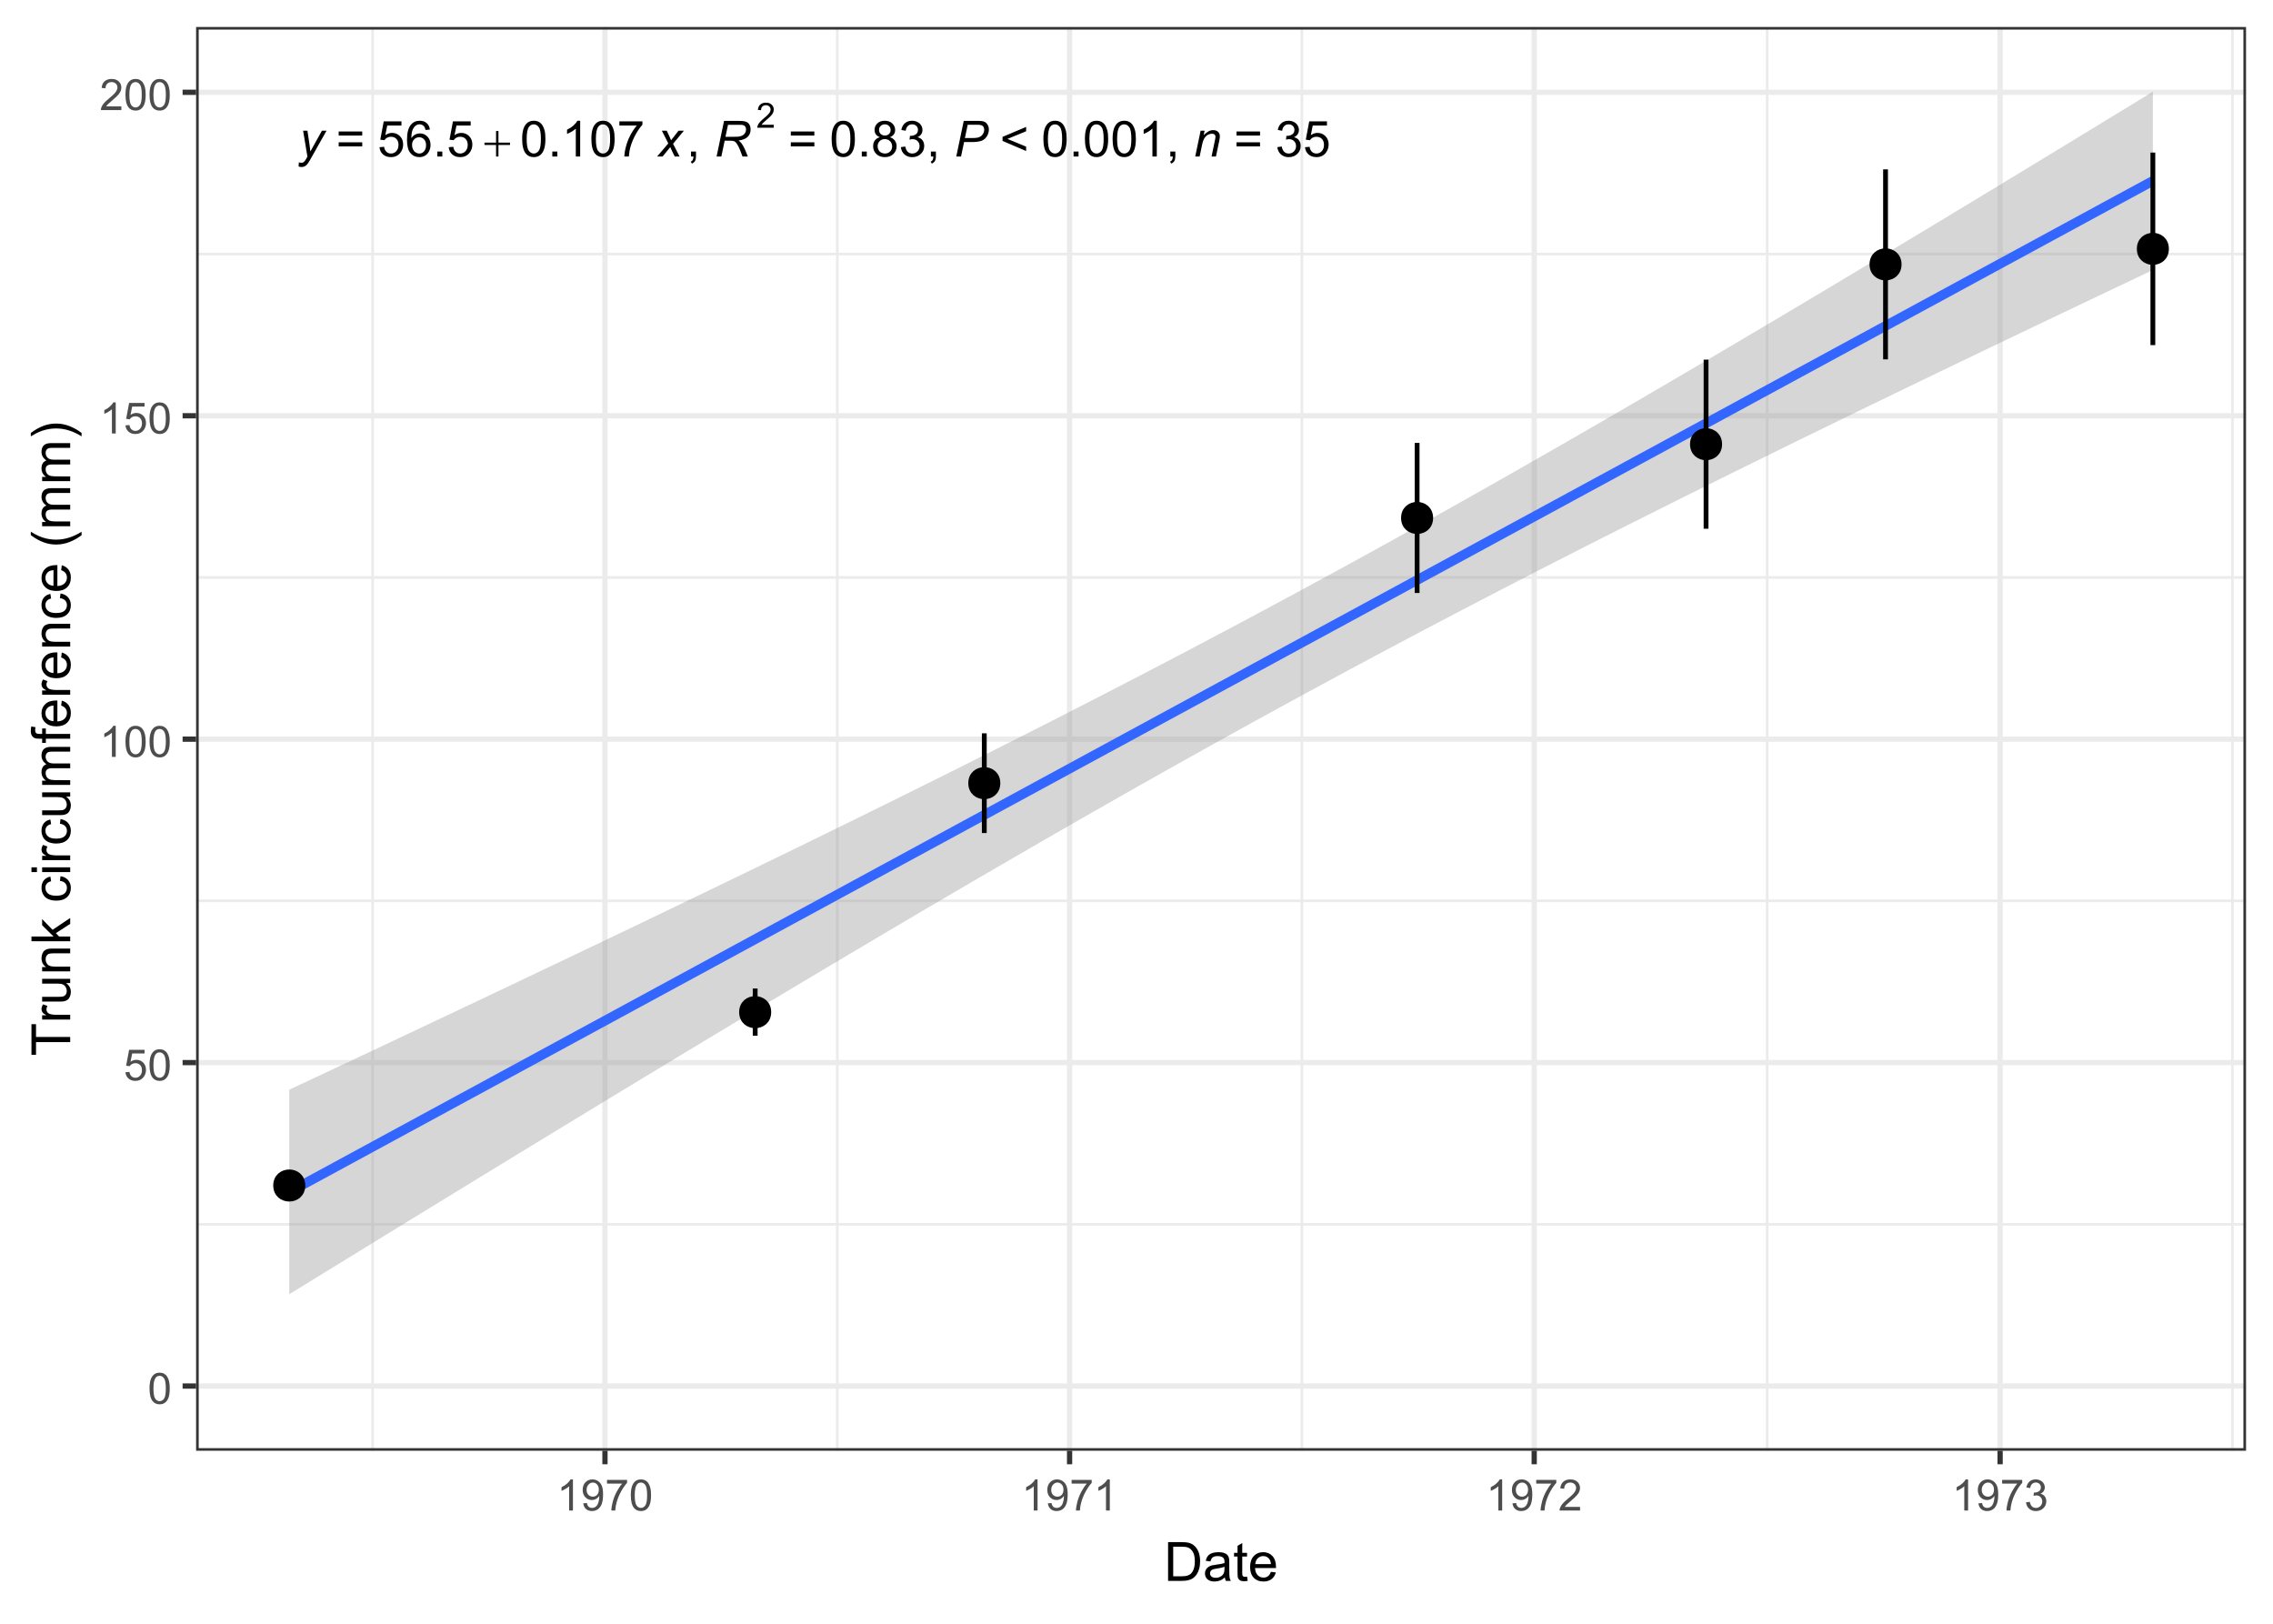 <?xml version="1.0" encoding="UTF-8"?>
<svg xmlns="http://www.w3.org/2000/svg" xmlns:xlink="http://www.w3.org/1999/xlink" width="504" height="360" viewBox="0 0 504 360">
<defs>
<g>
<g id="glyph-0-0">
<path d="M 0 2.211 L 0.059 1.293 C 0.262 1.352 0.457 1.379 0.648 1.379 C 0.844 1.379 1.004 1.336 1.125 1.246 C 1.285 1.125 1.457 0.902 1.645 0.578 L 1.957 0.016 L 1.004 -5.727 L 1.961 -5.727 L 2.395 -2.828 C 2.48 -2.258 2.555 -1.688 2.613 -1.117 L 5.176 -5.727 L 6.195 -5.727 L 2.543 0.762 C 2.191 1.391 1.879 1.812 1.605 2.016 C 1.332 2.223 1.02 2.324 0.664 2.324 C 0.438 2.324 0.215 2.285 0 2.211 Z M 0 2.211 "/>
</g>
<g id="glyph-0-1">
<path d="M -0.016 0 L 2.473 -2.906 L 1.047 -5.727 L 2.125 -5.727 L 2.609 -4.707 C 2.789 -4.324 2.949 -3.961 3.094 -3.613 L 4.742 -5.727 L 5.934 -5.727 L 3.531 -2.828 L 4.977 0 L 3.898 0 L 3.324 -1.164 C 3.203 -1.414 3.066 -1.719 2.91 -2.086 L 1.207 0 Z M -0.016 0 "/>
</g>
<g id="glyph-0-2">
<path d="M 0.516 0 L 2.172 -7.902 L 5.488 -7.902 C 6.141 -7.902 6.637 -7.848 6.977 -7.738 C 7.312 -7.629 7.578 -7.422 7.77 -7.121 C 7.961 -6.82 8.059 -6.438 8.059 -5.977 C 8.059 -5.336 7.848 -4.801 7.43 -4.379 C 7.008 -3.953 6.328 -3.68 5.391 -3.551 C 5.68 -3.34 5.895 -3.133 6.043 -2.926 C 6.375 -2.465 6.641 -1.984 6.84 -1.488 L 7.445 0 L 6.266 0 L 5.699 -1.473 C 5.492 -2.004 5.258 -2.465 4.996 -2.852 C 4.816 -3.121 4.633 -3.297 4.445 -3.383 C 4.262 -3.469 3.957 -3.508 3.535 -3.508 L 2.309 -3.508 L 1.574 0 L 0.516 0 M 2.484 -4.367 L 3.945 -4.367 C 4.621 -4.367 5.062 -4.375 5.266 -4.395 C 5.664 -4.434 5.992 -4.523 6.246 -4.664 C 6.504 -4.805 6.699 -4.992 6.84 -5.23 C 6.98 -5.465 7.051 -5.723 7.051 -5.996 C 7.051 -6.223 7 -6.426 6.895 -6.594 C 6.789 -6.766 6.652 -6.883 6.484 -6.941 C 6.316 -7.004 6.027 -7.035 5.621 -7.035 L 3.047 -7.035 Z M 2.484 -4.367 "/>
</g>
<g id="glyph-0-3">
<path d="M 0.473 0 L 2.129 -7.902 L 5.43 -7.902 C 6 -7.902 6.43 -7.836 6.715 -7.707 C 7 -7.574 7.234 -7.352 7.422 -7.031 C 7.609 -6.715 7.703 -6.355 7.703 -5.961 C 7.703 -5.637 7.637 -5.301 7.504 -4.965 C 7.371 -4.625 7.203 -4.348 7 -4.129 C 6.797 -3.91 6.59 -3.746 6.383 -3.633 C 6.176 -3.523 5.949 -3.438 5.715 -3.387 C 5.207 -3.266 4.695 -3.207 4.176 -3.207 L 2.199 -3.207 L 1.531 0 L 0.473 0 M 2.387 -4.102 L 4.129 -4.102 C 4.805 -4.102 5.301 -4.176 5.617 -4.32 C 5.934 -4.465 6.188 -4.688 6.375 -4.984 C 6.566 -5.285 6.664 -5.602 6.664 -5.934 C 6.664 -6.195 6.613 -6.406 6.512 -6.566 C 6.41 -6.73 6.27 -6.852 6.086 -6.93 C 5.902 -7.008 5.551 -7.047 5.031 -7.047 L 3.004 -7.047 Z M 2.387 -4.102 "/>
</g>
<g id="glyph-0-4">
<path d="M 0.367 0 L 1.562 -5.727 L 2.449 -5.727 L 2.238 -4.727 C 2.621 -5.121 2.98 -5.406 3.316 -5.586 C 3.648 -5.766 3.992 -5.855 4.34 -5.855 C 4.805 -5.855 5.168 -5.727 5.43 -5.477 C 5.695 -5.227 5.828 -4.891 5.828 -4.469 C 5.828 -4.258 5.781 -3.922 5.688 -3.465 L 4.961 0 L 3.984 0 L 4.742 -3.629 C 4.82 -3.98 4.855 -4.242 4.855 -4.41 C 4.855 -4.602 4.793 -4.754 4.66 -4.871 C 4.527 -4.992 4.34 -5.051 4.09 -5.051 C 3.594 -5.051 3.148 -4.871 2.758 -4.512 C 2.367 -4.152 2.082 -3.535 1.898 -2.664 L 1.344 0 Z M 0.367 0 "/>
</g>
<g id="glyph-1-0">
</g>
<g id="glyph-1-1">
<path d="M 2.77 -5.66 L 3.301 -5.66 L 3.301 -3.082 L 5.859 -3.082 L 5.859 -2.559 L 3.301 -2.559 L 3.301 0 L 2.77 0 L 2.77 -2.559 L 0.199 -2.559 L 0.199 -3.082 L 2.77 -3.082 Z M 2.77 -5.66 "/>
</g>
<g id="glyph-2-0">
<path d="M 5.832 -4.648 L 0.613 -4.648 L 0.613 -5.551 L 5.832 -5.551 L 5.832 -4.648 M 5.832 -2.246 L 0.613 -2.246 L 0.613 -3.152 L 5.832 -3.152 Z M 5.832 -2.246 "/>
</g>
<g id="glyph-2-1">
<path d="M 0.457 -2.07 L 1.477 -2.156 C 1.551 -1.66 1.727 -1.289 2.004 -1.039 C 2.277 -0.789 2.609 -0.664 2.996 -0.664 C 3.465 -0.664 3.859 -0.84 4.184 -1.191 C 4.508 -1.543 4.668 -2.012 4.668 -2.594 C 4.668 -3.145 4.512 -3.582 4.203 -3.902 C 3.891 -4.223 3.484 -4.383 2.98 -4.383 C 2.668 -4.383 2.387 -4.312 2.133 -4.168 C 1.883 -4.027 1.684 -3.844 1.543 -3.617 L 0.629 -3.734 L 1.395 -7.793 L 5.324 -7.793 L 5.324 -6.867 L 2.172 -6.867 L 1.746 -4.742 C 2.223 -5.074 2.719 -5.238 3.238 -5.238 C 3.93 -5.238 4.512 -5 4.984 -4.523 C 5.461 -4.043 5.699 -3.43 5.699 -2.68 C 5.699 -1.965 5.488 -1.348 5.074 -0.824 C 4.566 -0.184 3.875 0.133 2.996 0.133 C 2.277 0.133 1.691 -0.066 1.238 -0.469 C 0.781 -0.871 0.523 -1.406 0.457 -2.07 Z M 0.457 -2.07 "/>
</g>
<g id="glyph-2-2">
<path d="M 5.492 -5.969 L 4.527 -5.891 C 4.441 -6.273 4.32 -6.551 4.16 -6.723 C 3.898 -7 3.574 -7.137 3.191 -7.137 C 2.883 -7.137 2.609 -7.051 2.379 -6.879 C 2.07 -6.656 1.832 -6.332 1.656 -5.902 C 1.48 -5.477 1.387 -4.867 1.379 -4.074 C 1.613 -4.43 1.898 -4.695 2.238 -4.867 C 2.574 -5.039 2.93 -5.125 3.301 -5.125 C 3.945 -5.125 4.496 -4.887 4.949 -4.41 C 5.406 -3.938 5.633 -3.32 5.633 -2.566 C 5.633 -2.07 5.527 -1.609 5.312 -1.184 C 5.098 -0.758 4.805 -0.43 4.43 -0.203 C 4.059 0.023 3.633 0.133 3.16 0.133 C 2.352 0.133 1.691 -0.164 1.18 -0.758 C 0.672 -1.352 0.414 -2.332 0.414 -3.699 C 0.414 -5.227 0.695 -6.336 1.262 -7.027 C 1.754 -7.633 2.418 -7.934 3.25 -7.934 C 3.871 -7.934 4.383 -7.762 4.777 -7.41 C 5.176 -7.062 5.414 -6.582 5.492 -5.969 M 1.531 -2.559 C 1.531 -2.227 1.602 -1.906 1.742 -1.602 C 1.887 -1.297 2.086 -1.062 2.34 -0.902 C 2.594 -0.742 2.863 -0.664 3.145 -0.664 C 3.551 -0.664 3.906 -0.828 4.199 -1.16 C 4.492 -1.488 4.641 -1.938 4.641 -2.508 C 4.641 -3.055 4.496 -3.484 4.203 -3.797 C 3.914 -4.113 3.547 -4.27 3.105 -4.27 C 2.668 -4.27 2.293 -4.113 1.988 -3.797 C 1.684 -3.484 1.531 -3.07 1.531 -2.559 Z M 1.531 -2.559 "/>
</g>
<g id="glyph-2-3">
<path d="M 1.004 0 L 1.004 -1.105 L 2.109 -1.105 L 2.109 0 Z M 1.004 0 "/>
</g>
<g id="glyph-2-4">
<path d="M 0.457 -3.898 C 0.457 -4.832 0.555 -5.582 0.746 -6.152 C 0.938 -6.723 1.223 -7.164 1.605 -7.473 C 1.984 -7.781 2.461 -7.934 3.035 -7.934 C 3.457 -7.934 3.832 -7.848 4.152 -7.68 C 4.469 -7.508 4.734 -7.262 4.941 -6.941 C 5.152 -6.617 5.316 -6.227 5.434 -5.766 C 5.551 -5.305 5.613 -4.68 5.613 -3.898 C 5.613 -2.969 5.516 -2.223 5.324 -1.652 C 5.137 -1.082 4.852 -0.641 4.473 -0.332 C 4.094 -0.02 3.613 0.133 3.035 0.133 C 2.273 0.133 1.676 -0.137 1.238 -0.684 C 0.719 -1.344 0.457 -2.414 0.457 -3.898 M 1.457 -3.898 C 1.457 -2.602 1.605 -1.738 1.91 -1.309 C 2.215 -0.879 2.59 -0.664 3.035 -0.664 C 3.48 -0.664 3.855 -0.879 4.16 -1.309 C 4.461 -1.742 4.613 -2.605 4.613 -3.898 C 4.613 -5.199 4.461 -6.062 4.16 -6.488 C 3.855 -6.918 3.477 -7.133 3.023 -7.133 C 2.578 -7.133 2.223 -6.941 1.957 -6.566 C 1.621 -6.086 1.457 -5.195 1.457 -3.898 Z M 1.457 -3.898 "/>
</g>
<g id="glyph-2-5">
<path d="M 4.113 0 L 3.145 0 L 3.145 -6.184 C 2.91 -5.961 2.602 -5.738 2.223 -5.516 C 1.844 -5.293 1.504 -5.125 1.203 -5.012 L 1.203 -5.949 C 1.746 -6.207 2.219 -6.516 2.625 -6.879 C 3.031 -7.242 3.32 -7.594 3.488 -7.934 L 4.113 -7.934 Z M 4.113 0 "/>
</g>
<g id="glyph-2-6">
<path d="M 0.523 -6.867 L 0.523 -7.801 L 5.637 -7.801 L 5.637 -7.047 C 5.137 -6.512 4.637 -5.797 4.141 -4.91 C 3.648 -4.023 3.266 -3.109 2.996 -2.172 C 2.805 -1.512 2.68 -0.785 2.625 0 L 1.629 0 C 1.641 -0.621 1.762 -1.371 1.996 -2.254 C 2.227 -3.133 2.562 -3.984 3 -4.801 C 3.438 -5.617 3.902 -6.309 4.395 -6.867 Z M 0.523 -6.867 "/>
</g>
<g id="glyph-2-7">
<path d="M 0.98 0 L 0.98 -1.105 L 2.086 -1.105 L 2.086 0 C 2.086 0.406 2.016 0.734 1.871 0.984 C 1.727 1.234 1.5 1.426 1.188 1.562 L 0.918 1.148 C 1.121 1.059 1.273 0.926 1.371 0.754 C 1.465 0.578 1.52 0.328 1.531 0 Z M 0.98 0 "/>
</g>
<g id="glyph-2-8">
</g>
<g id="glyph-2-9">
<path d="M 1.953 -4.285 C 1.551 -4.434 1.25 -4.645 1.055 -4.918 C 0.863 -5.188 0.766 -5.516 0.766 -5.898 C 0.766 -6.473 0.973 -6.957 1.387 -7.348 C 1.797 -7.738 2.348 -7.934 3.035 -7.934 C 3.727 -7.934 4.281 -7.734 4.699 -7.332 C 5.121 -6.934 5.332 -6.445 5.332 -5.871 C 5.332 -5.504 5.234 -5.184 5.043 -4.914 C 4.852 -4.641 4.559 -4.434 4.168 -4.285 C 4.652 -4.129 5.02 -3.871 5.273 -3.52 C 5.527 -3.168 5.656 -2.746 5.656 -2.258 C 5.656 -1.582 5.414 -1.016 4.938 -0.555 C 4.461 -0.094 3.832 0.133 3.051 0.133 C 2.27 0.133 1.641 -0.098 1.164 -0.559 C 0.688 -1.02 0.449 -1.594 0.449 -2.285 C 0.449 -2.801 0.578 -3.23 0.84 -3.578 C 1.098 -3.922 1.469 -4.16 1.953 -4.285 M 1.758 -5.93 C 1.758 -5.555 1.879 -5.25 2.117 -5.012 C 2.359 -4.777 2.672 -4.656 3.055 -4.656 C 3.43 -4.656 3.738 -4.773 3.977 -5.012 C 4.215 -5.246 4.332 -5.535 4.332 -5.875 C 4.332 -6.23 4.211 -6.531 3.965 -6.773 C 3.719 -7.016 3.414 -7.137 3.047 -7.137 C 2.676 -7.137 2.367 -7.02 2.125 -6.781 C 1.879 -6.543 1.758 -6.262 1.758 -5.93 M 1.445 -2.281 C 1.445 -2.004 1.512 -1.734 1.641 -1.477 C 1.773 -1.219 1.969 -1.02 2.227 -0.875 C 2.484 -0.734 2.762 -0.664 3.062 -0.664 C 3.523 -0.664 3.906 -0.812 4.211 -1.109 C 4.512 -1.41 4.664 -1.789 4.664 -2.246 C 4.664 -2.715 4.508 -3.102 4.195 -3.406 C 3.887 -3.711 3.496 -3.863 3.031 -3.863 C 2.574 -3.863 2.195 -3.715 1.895 -3.414 C 1.594 -3.109 1.445 -2.734 1.445 -2.281 Z M 1.445 -2.281 "/>
</g>
<g id="glyph-2-10">
<path d="M 0.465 -2.086 L 1.434 -2.215 C 1.547 -1.664 1.734 -1.27 2.004 -1.027 C 2.27 -0.785 2.598 -0.664 2.98 -0.664 C 3.438 -0.664 3.824 -0.82 4.137 -1.137 C 4.453 -1.453 4.609 -1.844 4.609 -2.312 C 4.609 -2.758 4.465 -3.125 4.172 -3.414 C 3.883 -3.703 3.512 -3.848 3.062 -3.848 C 2.879 -3.848 2.648 -3.812 2.379 -3.742 L 2.484 -4.594 C 2.551 -4.586 2.602 -4.582 2.641 -4.582 C 3.055 -4.582 3.426 -4.691 3.758 -4.906 C 4.086 -5.121 4.254 -5.453 4.254 -5.902 C 4.254 -6.258 4.133 -6.555 3.891 -6.785 C 3.652 -7.02 3.34 -7.137 2.961 -7.137 C 2.582 -7.137 2.27 -7.02 2.016 -6.781 C 1.766 -6.543 1.602 -6.188 1.531 -5.715 L 0.562 -5.887 C 0.68 -6.535 0.949 -7.039 1.371 -7.398 C 1.789 -7.758 2.312 -7.934 2.938 -7.934 C 3.367 -7.934 3.766 -7.844 4.129 -7.656 C 4.492 -7.473 4.77 -7.219 4.961 -6.898 C 5.152 -6.578 5.25 -6.242 5.25 -5.883 C 5.25 -5.539 5.16 -5.23 4.977 -4.949 C 4.793 -4.668 4.52 -4.445 4.16 -4.281 C 4.629 -4.172 4.992 -3.949 5.25 -3.609 C 5.508 -3.27 5.637 -2.844 5.637 -2.336 C 5.637 -1.645 5.387 -1.059 4.883 -0.578 C 4.379 -0.102 3.746 0.141 2.977 0.141 C 2.281 0.141 1.707 -0.066 1.246 -0.48 C 0.789 -0.895 0.527 -1.43 0.465 -2.086 Z M 0.465 -2.086 "/>
</g>
<g id="glyph-2-11">
<path d="M 0.605 -3.457 L 0.605 -4.359 L 5.836 -6.57 L 5.836 -5.605 L 1.688 -3.902 L 5.836 -2.184 L 5.836 -1.219 Z M 0.605 -3.457 "/>
</g>
<g id="glyph-3-0">
<path d="M 3.891 -0.652 L 3.891 0 L 0.234 0 C 0.23 -0.164 0.254 -0.32 0.312 -0.473 C 0.406 -0.723 0.555 -0.965 0.762 -1.207 C 0.965 -1.449 1.262 -1.727 1.648 -2.047 C 2.25 -2.539 2.656 -2.93 2.867 -3.215 C 3.078 -3.504 3.184 -3.777 3.184 -4.035 C 3.184 -4.305 3.09 -4.531 2.895 -4.715 C 2.703 -4.898 2.453 -4.992 2.145 -4.992 C 1.816 -4.992 1.555 -4.895 1.359 -4.699 C 1.164 -4.5 1.062 -4.23 1.059 -3.883 L 0.363 -3.953 C 0.41 -4.477 0.59 -4.871 0.902 -5.145 C 1.215 -5.418 1.633 -5.555 2.16 -5.555 C 2.688 -5.555 3.109 -5.406 3.418 -5.113 C 3.727 -4.82 3.883 -4.453 3.883 -4.02 C 3.883 -3.797 3.836 -3.578 3.746 -3.367 C 3.656 -3.152 3.508 -2.926 3.297 -2.691 C 3.086 -2.453 2.738 -2.129 2.25 -1.719 C 1.84 -1.375 1.578 -1.145 1.465 -1.02 C 1.348 -0.898 1.254 -0.777 1.176 -0.652 Z M 3.891 -0.652 "/>
</g>
<g id="glyph-4-0">
<path d="M 0.398 -3.391 C 0.398 -4.203 0.48 -4.855 0.648 -5.352 C 0.816 -5.848 1.066 -6.227 1.395 -6.496 C 1.723 -6.766 2.141 -6.898 2.641 -6.898 C 3.008 -6.898 3.332 -6.824 3.609 -6.676 C 3.887 -6.527 4.117 -6.316 4.297 -6.035 C 4.48 -5.754 4.621 -5.414 4.727 -5.012 C 4.828 -4.613 4.879 -4.07 4.879 -3.391 C 4.879 -2.582 4.797 -1.934 4.633 -1.438 C 4.465 -0.941 4.219 -0.559 3.887 -0.289 C 3.559 -0.02 3.141 0.117 2.641 0.117 C 1.977 0.117 1.457 -0.121 1.078 -0.594 C 0.625 -1.168 0.398 -2.098 0.398 -3.391 M 1.266 -3.391 C 1.266 -2.262 1.398 -1.512 1.66 -1.137 C 1.926 -0.762 2.25 -0.578 2.641 -0.578 C 3.027 -0.578 3.352 -0.766 3.617 -1.141 C 3.879 -1.516 4.012 -2.266 4.012 -3.391 C 4.012 -4.52 3.879 -5.273 3.617 -5.645 C 3.352 -6.016 3.023 -6.203 2.629 -6.203 C 2.242 -6.203 1.934 -6.039 1.703 -5.711 C 1.41 -5.289 1.266 -4.516 1.266 -3.391 Z M 1.266 -3.391 "/>
</g>
<g id="glyph-4-1">
<path d="M 0.398 -1.801 L 1.285 -1.875 C 1.352 -1.445 1.504 -1.121 1.742 -0.902 C 1.98 -0.684 2.27 -0.578 2.605 -0.578 C 3.012 -0.578 3.355 -0.73 3.637 -1.035 C 3.918 -1.344 4.059 -1.75 4.059 -2.254 C 4.059 -2.734 3.926 -3.117 3.652 -3.395 C 3.383 -3.672 3.031 -3.812 2.594 -3.812 C 2.32 -3.812 2.074 -3.75 1.855 -3.625 C 1.637 -3.504 1.465 -3.344 1.34 -3.145 L 0.547 -3.25 L 1.215 -6.777 L 4.633 -6.777 L 4.633 -5.973 L 1.891 -5.973 L 1.52 -4.125 C 1.93 -4.414 2.363 -4.555 2.816 -4.555 C 3.418 -4.555 3.922 -4.348 4.336 -3.934 C 4.75 -3.516 4.953 -2.984 4.953 -2.328 C 4.953 -1.707 4.773 -1.172 4.41 -0.719 C 3.969 -0.16 3.367 0.117 2.605 0.117 C 1.98 0.117 1.473 -0.059 1.074 -0.406 C 0.68 -0.758 0.453 -1.223 0.398 -1.801 Z M 0.398 -1.801 "/>
</g>
<g id="glyph-4-2">
<path d="M 3.578 0 L 2.734 0 L 2.734 -5.375 C 2.531 -5.184 2.262 -4.988 1.934 -4.797 C 1.605 -4.602 1.309 -4.457 1.047 -4.359 L 1.047 -5.176 C 1.516 -5.398 1.93 -5.664 2.281 -5.98 C 2.637 -6.297 2.887 -6.602 3.031 -6.898 L 3.578 -6.898 Z M 3.578 0 "/>
</g>
<g id="glyph-4-3">
<path d="M 4.832 -0.812 L 4.832 0 L 0.289 0 C 0.285 -0.203 0.316 -0.398 0.391 -0.586 C 0.504 -0.895 0.691 -1.199 0.945 -1.5 C 1.199 -1.801 1.566 -2.148 2.047 -2.539 C 2.797 -3.152 3.301 -3.637 3.562 -3.996 C 3.824 -4.355 3.957 -4.691 3.957 -5.012 C 3.957 -5.344 3.836 -5.629 3.598 -5.855 C 3.359 -6.086 3.047 -6.203 2.664 -6.203 C 2.258 -6.203 1.93 -6.078 1.688 -5.836 C 1.445 -5.594 1.32 -5.254 1.316 -4.824 L 0.449 -4.914 C 0.508 -5.559 0.734 -6.051 1.121 -6.391 C 1.508 -6.73 2.027 -6.898 2.68 -6.898 C 3.34 -6.898 3.863 -6.719 4.246 -6.352 C 4.633 -5.984 4.824 -5.531 4.824 -4.992 C 4.824 -4.719 4.766 -4.445 4.656 -4.18 C 4.543 -3.914 4.355 -3.637 4.094 -3.344 C 3.832 -3.047 3.398 -2.645 2.793 -2.133 C 2.289 -1.707 1.961 -1.418 1.82 -1.27 C 1.676 -1.117 1.555 -0.965 1.461 -0.812 Z M 4.832 -0.812 "/>
</g>
<g id="glyph-4-4">
<path d="M 0.523 -1.59 L 1.336 -1.664 C 1.406 -1.281 1.535 -1.008 1.73 -0.836 C 1.922 -0.664 2.172 -0.578 2.477 -0.578 C 2.734 -0.578 2.961 -0.637 3.156 -0.754 C 3.352 -0.875 3.512 -1.031 3.637 -1.23 C 3.762 -1.43 3.867 -1.695 3.953 -2.035 C 4.035 -2.371 4.078 -2.715 4.078 -3.066 C 4.078 -3.102 4.078 -3.16 4.074 -3.234 C 3.906 -2.965 3.676 -2.746 3.383 -2.582 C 3.09 -2.414 2.773 -2.328 2.434 -2.328 C 1.863 -2.328 1.383 -2.535 0.988 -2.949 C 0.594 -3.359 0.398 -3.906 0.398 -4.578 C 0.398 -5.277 0.605 -5.836 1.016 -6.262 C 1.426 -6.688 1.941 -6.898 2.559 -6.898 C 3.008 -6.898 3.414 -6.781 3.785 -6.539 C 4.156 -6.297 4.438 -5.957 4.629 -5.512 C 4.82 -5.066 4.918 -4.422 4.918 -3.578 C 4.918 -2.699 4.82 -2 4.633 -1.48 C 4.441 -0.957 4.156 -0.562 3.781 -0.289 C 3.402 -0.02 2.961 0.117 2.457 0.117 C 1.918 0.117 1.48 -0.031 1.141 -0.332 C 0.797 -0.629 0.594 -1.047 0.523 -1.59 M 3.98 -4.621 C 3.98 -5.105 3.852 -5.492 3.594 -5.773 C 3.336 -6.059 3.023 -6.203 2.664 -6.203 C 2.289 -6.203 1.961 -6.047 1.684 -5.742 C 1.406 -5.438 1.266 -5.039 1.266 -4.551 C 1.266 -4.113 1.398 -3.758 1.66 -3.484 C 1.926 -3.211 2.25 -3.074 2.641 -3.074 C 3.031 -3.074 3.352 -3.211 3.602 -3.484 C 3.855 -3.758 3.98 -4.137 3.98 -4.621 Z M 3.98 -4.621 "/>
</g>
<g id="glyph-4-5">
<path d="M 0.453 -5.973 L 0.453 -6.781 L 4.902 -6.781 L 4.902 -6.125 C 4.465 -5.66 4.031 -5.043 3.602 -4.27 C 3.172 -3.5 2.84 -2.703 2.605 -1.891 C 2.438 -1.312 2.328 -0.684 2.281 0 L 1.414 0 C 1.426 -0.539 1.531 -1.195 1.734 -1.961 C 1.938 -2.727 2.23 -3.465 2.609 -4.176 C 2.988 -4.887 3.391 -5.484 3.82 -5.973 Z M 0.453 -5.973 "/>
</g>
<g id="glyph-4-6">
<path d="M 0.402 -1.812 L 1.246 -1.926 C 1.344 -1.449 1.508 -1.105 1.742 -0.895 C 1.973 -0.684 2.258 -0.578 2.594 -0.578 C 2.988 -0.578 3.324 -0.715 3.598 -0.988 C 3.871 -1.266 4.008 -1.605 4.008 -2.012 C 4.008 -2.398 3.883 -2.719 3.629 -2.969 C 3.375 -3.223 3.055 -3.348 2.664 -3.348 C 2.504 -3.348 2.305 -3.316 2.066 -3.254 L 2.16 -3.992 C 2.219 -3.988 2.262 -3.984 2.297 -3.984 C 2.656 -3.984 2.98 -4.078 3.266 -4.266 C 3.555 -4.453 3.699 -4.742 3.699 -5.133 C 3.699 -5.441 3.594 -5.699 3.383 -5.902 C 3.176 -6.105 2.906 -6.207 2.574 -6.207 C 2.246 -6.207 1.973 -6.102 1.754 -5.898 C 1.535 -5.691 1.395 -5.383 1.332 -4.969 L 0.488 -5.117 C 0.59 -5.684 0.824 -6.121 1.191 -6.434 C 1.555 -6.746 2.012 -6.898 2.555 -6.898 C 2.93 -6.898 3.273 -6.82 3.59 -6.66 C 3.906 -6.496 4.148 -6.277 4.316 -6 C 4.48 -5.723 4.566 -5.426 4.566 -5.113 C 4.566 -4.816 4.484 -4.547 4.328 -4.305 C 4.168 -4.059 3.93 -3.867 3.617 -3.723 C 4.023 -3.629 4.34 -3.434 4.566 -3.137 C 4.789 -2.844 4.902 -2.473 4.902 -2.031 C 4.902 -1.43 4.684 -0.922 4.246 -0.504 C 3.809 -0.086 3.258 0.121 2.586 0.121 C 1.984 0.121 1.484 -0.059 1.086 -0.418 C 0.688 -0.777 0.461 -1.242 0.402 -1.812 Z M 0.402 -1.812 "/>
</g>
<g id="glyph-5-0">
<path d="M 0.926 0 L 0.926 -8.59 L 3.883 -8.59 C 4.551 -8.59 5.062 -8.547 5.414 -8.469 C 5.906 -8.352 6.324 -8.148 6.672 -7.852 C 7.125 -7.469 7.465 -6.98 7.691 -6.383 C 7.914 -5.789 8.027 -5.105 8.027 -4.344 C 8.027 -3.688 7.953 -3.109 7.797 -2.609 C 7.648 -2.102 7.449 -1.688 7.211 -1.355 C 6.973 -1.027 6.715 -0.766 6.43 -0.578 C 6.148 -0.387 5.805 -0.242 5.406 -0.148 C 5.004 -0.051 4.543 0 4.023 0 L 0.926 0 M 2.062 -1.016 L 3.898 -1.016 C 4.461 -1.016 4.906 -1.066 5.23 -1.172 C 5.551 -1.277 5.809 -1.426 6 -1.617 C 6.27 -1.887 6.48 -2.25 6.629 -2.703 C 6.781 -3.16 6.855 -3.711 6.855 -4.359 C 6.855 -5.258 6.707 -5.949 6.414 -6.43 C 6.117 -6.914 5.758 -7.234 5.336 -7.398 C 5.031 -7.516 4.543 -7.578 3.867 -7.578 L 2.062 -7.578 Z M 2.062 -1.016 "/>
</g>
<g id="glyph-5-1">
<path d="M 4.852 -0.766 C 4.461 -0.434 4.086 -0.199 3.723 -0.062 C 3.363 0.07 2.973 0.141 2.562 0.141 C 1.875 0.141 1.352 -0.027 0.984 -0.359 C 0.617 -0.695 0.434 -1.121 0.434 -1.641 C 0.434 -1.945 0.504 -2.223 0.641 -2.477 C 0.781 -2.727 0.961 -2.93 1.188 -3.082 C 1.41 -3.234 1.664 -3.348 1.945 -3.43 C 2.152 -3.48 2.465 -3.535 2.883 -3.586 C 3.734 -3.688 4.359 -3.809 4.766 -3.949 C 4.766 -4.094 4.77 -4.184 4.77 -4.227 C 4.77 -4.652 4.672 -4.957 4.469 -5.133 C 4.203 -5.371 3.801 -5.492 3.27 -5.492 C 2.773 -5.492 2.406 -5.402 2.172 -5.23 C 1.934 -5.055 1.758 -4.746 1.648 -4.305 L 0.617 -4.445 C 0.707 -4.887 0.863 -5.246 1.078 -5.516 C 1.293 -5.789 1.602 -5.996 2.008 -6.145 C 2.414 -6.289 2.887 -6.363 3.422 -6.363 C 3.953 -6.363 4.383 -6.301 4.719 -6.176 C 5.047 -6.051 5.293 -5.895 5.449 -5.703 C 5.605 -5.516 5.715 -5.273 5.777 -4.984 C 5.812 -4.805 5.828 -4.484 5.828 -4.016 L 5.828 -2.609 C 5.828 -1.629 5.852 -1.008 5.898 -0.746 C 5.941 -0.488 6.031 -0.238 6.164 0 L 5.062 0 C 4.953 -0.219 4.883 -0.477 4.852 -0.766 M 4.766 -3.125 C 4.379 -2.965 3.805 -2.832 3.039 -2.727 C 2.605 -2.66 2.301 -2.59 2.121 -2.516 C 1.941 -2.434 1.801 -2.32 1.703 -2.172 C 1.605 -2.02 1.559 -1.852 1.559 -1.672 C 1.559 -1.387 1.664 -1.152 1.879 -0.969 C 2.09 -0.781 2.402 -0.684 2.812 -0.688 C 3.219 -0.684 3.578 -0.773 3.898 -0.953 C 4.211 -1.129 4.445 -1.371 4.594 -1.68 C 4.707 -1.918 4.762 -2.27 4.766 -2.734 Z M 4.766 -3.125 "/>
</g>
<g id="glyph-5-2">
<path d="M 3.094 -0.945 L 3.246 -0.012 C 2.949 0.051 2.684 0.082 2.449 0.082 C 2.066 0.082 1.77 0.02 1.559 -0.102 C 1.348 -0.219 1.199 -0.379 1.113 -0.578 C 1.027 -0.773 0.984 -1.188 0.984 -1.82 L 0.984 -5.402 L 0.211 -5.402 L 0.211 -6.223 L 0.984 -6.223 L 0.984 -7.766 L 2.031 -8.398 L 2.031 -6.223 L 3.094 -6.223 L 3.094 -5.402 L 2.031 -5.402 L 2.031 -1.766 C 2.031 -1.461 2.051 -1.27 2.09 -1.184 C 2.125 -1.098 2.188 -1.027 2.27 -0.977 C 2.355 -0.926 2.473 -0.902 2.633 -0.902 C 2.75 -0.902 2.902 -0.914 3.094 -0.945 Z M 3.094 -0.945 "/>
</g>
<g id="glyph-5-3">
<path d="M 5.051 -2.004 L 6.141 -1.867 C 5.969 -1.23 5.648 -0.738 5.188 -0.387 C 4.719 -0.035 4.125 0.141 3.406 0.141 C 2.492 0.141 1.773 -0.141 1.238 -0.699 C 0.707 -1.262 0.438 -2.047 0.438 -3.059 C 0.438 -4.105 0.711 -4.918 1.25 -5.496 C 1.789 -6.074 2.484 -6.363 3.344 -6.363 C 4.18 -6.363 4.859 -6.078 5.383 -5.516 C 5.914 -4.945 6.176 -4.148 6.176 -3.125 C 6.176 -3.059 6.172 -2.965 6.172 -2.844 L 1.531 -2.844 C 1.566 -2.156 1.762 -1.633 2.109 -1.273 C 2.457 -0.906 2.891 -0.727 3.41 -0.727 C 3.797 -0.727 4.125 -0.828 4.398 -1.031 C 4.672 -1.234 4.891 -1.559 5.051 -2.004 M 1.586 -3.711 L 5.062 -3.711 C 5.016 -4.23 4.883 -4.625 4.664 -4.887 C 4.328 -5.293 3.891 -5.496 3.359 -5.496 C 2.871 -5.496 2.465 -5.332 2.137 -5.008 C 1.805 -4.684 1.625 -4.25 1.586 -3.711 Z M 1.586 -3.711 "/>
</g>
<g id="glyph-6-0">
<path d="M 0 -3.109 L -7.578 -3.113 L -7.578 -0.281 L -8.59 -0.281 L -8.59 -7.09 L -7.578 -7.09 L -7.578 -4.25 L 0 -4.25 Z M 0 -3.109 "/>
</g>
<g id="glyph-6-1">
<path d="M 0 -0.781 L -6.223 -0.781 L -6.223 -1.73 L -5.281 -1.73 C -5.719 -1.969 -6.012 -2.195 -6.152 -2.398 C -6.293 -2.605 -6.363 -2.828 -6.363 -3.078 C -6.363 -3.43 -6.25 -3.793 -6.023 -4.16 L -5.047 -3.797 C -5.195 -3.539 -5.273 -3.281 -5.273 -3.023 C -5.273 -2.793 -5.203 -2.586 -5.066 -2.402 C -4.926 -2.219 -4.734 -2.086 -4.488 -2.012 C -4.113 -1.895 -3.703 -1.836 -3.258 -1.836 L 0 -1.836 Z M 0 -0.781 "/>
</g>
<g id="glyph-6-2">
<path d="M 0 -4.867 L -0.914 -4.867 C -0.211 -4.383 0.141 -3.727 0.141 -2.895 C 0.141 -2.527 0.07 -2.184 -0.07 -1.867 C -0.211 -1.547 -0.387 -1.312 -0.602 -1.156 C -0.812 -1.004 -1.074 -0.895 -1.383 -0.832 C -1.59 -0.789 -1.918 -0.77 -2.367 -0.77 L -6.223 -0.77 L -6.223 -1.824 L -2.773 -1.824 C -2.219 -1.824 -1.848 -1.844 -1.656 -1.887 C -1.379 -1.953 -1.164 -2.094 -1.004 -2.309 C -0.848 -2.523 -0.766 -2.789 -0.766 -3.105 C -0.766 -3.422 -0.848 -3.719 -1.012 -3.996 C -1.172 -4.273 -1.395 -4.469 -1.672 -4.586 C -1.953 -4.699 -2.355 -4.758 -2.887 -4.758 L -6.223 -4.758 L -6.223 -5.812 L 0 -5.812 Z M 0 -4.867 "/>
</g>
<g id="glyph-6-3">
<path d="M 0 -0.789 L -6.223 -0.793 L -6.223 -1.742 L -5.336 -1.742 C -6.02 -2.195 -6.363 -2.855 -6.363 -3.723 C -6.363 -4.094 -6.297 -4.441 -6.16 -4.754 C -6.027 -5.07 -5.848 -5.305 -5.633 -5.461 C -5.41 -5.617 -5.152 -5.727 -4.852 -5.789 C -4.656 -5.828 -4.312 -5.848 -3.824 -5.848 L 0 -5.848 L 0 -4.793 L -3.785 -4.793 C -4.215 -4.793 -4.535 -4.75 -4.75 -4.672 C -4.961 -4.586 -5.133 -4.441 -5.258 -4.234 C -5.387 -4.023 -5.449 -3.781 -5.449 -3.5 C -5.449 -3.047 -5.305 -2.66 -5.023 -2.336 C -4.734 -2.008 -4.195 -1.848 -3.398 -1.848 L 0 -1.844 Z M 0 -0.789 "/>
</g>
<g id="glyph-6-4">
<path d="M 0 -0.797 L -8.59 -0.797 L -8.59 -1.852 L -3.691 -1.852 L -6.223 -4.348 L -6.223 -5.711 L -3.914 -3.336 L 0 -5.953 L 0 -4.652 L -3.18 -2.594 L -2.469 -1.852 L 0 -1.852 Z M 0 -0.797 "/>
</g>
<g id="glyph-6-5">
</g>
<g id="glyph-6-6">
<path d="M -2.277 -4.852 L -2.145 -5.891 C -1.43 -5.773 -0.871 -5.484 -0.465 -5.02 C -0.062 -4.551 0.141 -3.977 0.141 -3.297 C 0.141 -2.445 -0.137 -1.762 -0.695 -1.246 C -1.25 -0.727 -2.047 -0.469 -3.086 -0.469 C -3.758 -0.469 -4.348 -0.582 -4.852 -0.805 C -5.355 -1.027 -5.734 -1.363 -5.984 -1.82 C -6.238 -2.273 -6.363 -2.77 -6.363 -3.305 C -6.363 -3.98 -6.191 -4.531 -5.852 -4.961 C -5.508 -5.391 -5.023 -5.668 -4.395 -5.789 L -4.234 -4.766 C -4.652 -4.664 -4.969 -4.492 -5.18 -4.246 C -5.391 -3.996 -5.496 -3.699 -5.496 -3.348 C -5.496 -2.812 -5.305 -2.383 -4.926 -2.051 C -4.543 -1.719 -3.941 -1.555 -3.117 -1.555 C -2.281 -1.555 -1.672 -1.711 -1.293 -2.031 C -0.918 -2.352 -0.727 -2.77 -0.727 -3.289 C -0.727 -3.699 -0.852 -4.047 -1.105 -4.324 C -1.359 -4.602 -1.75 -4.777 -2.277 -4.852 Z M -2.277 -4.852 "/>
</g>
<g id="glyph-6-7">
<path d="M -7.375 -0.797 L -8.59 -0.797 L -8.59 -1.852 L -7.375 -1.852 L -7.375 -0.797 M 0 -0.797 L -6.223 -0.797 L -6.223 -1.852 L 0 -1.852 Z M 0 -0.797 "/>
</g>
<g id="glyph-6-8">
<path d="M 0 -0.789 L -6.223 -0.793 L -6.223 -1.734 L -5.352 -1.734 C -5.656 -1.93 -5.898 -2.188 -6.086 -2.516 C -6.27 -2.836 -6.363 -3.207 -6.363 -3.621 C -6.363 -4.082 -6.266 -4.461 -6.078 -4.754 C -5.883 -5.051 -5.617 -5.258 -5.273 -5.379 C -6 -5.871 -6.363 -6.512 -6.363 -7.301 C -6.363 -7.918 -6.191 -8.391 -5.852 -8.727 C -5.508 -9.055 -4.98 -9.223 -4.27 -9.223 L 0 -9.223 L 0 -8.172 L -3.918 -8.172 C -4.34 -8.172 -4.645 -8.141 -4.832 -8.07 C -5.016 -8.004 -5.164 -7.879 -5.277 -7.699 C -5.391 -7.52 -5.449 -7.309 -5.449 -7.066 C -5.449 -6.629 -5.305 -6.266 -5.012 -5.977 C -4.723 -5.688 -4.254 -5.543 -3.613 -5.543 L 0 -5.543 L 0 -4.488 L -4.043 -4.488 C -4.512 -4.488 -4.863 -4.402 -5.098 -4.23 C -5.332 -4.059 -5.449 -3.777 -5.449 -3.387 C -5.449 -3.09 -5.371 -2.816 -5.215 -2.562 C -5.059 -2.312 -4.828 -2.129 -4.531 -2.016 C -4.227 -1.902 -3.793 -1.848 -3.227 -1.848 L 0 -1.844 Z M 0 -0.789 "/>
</g>
<g id="glyph-6-9">
<path d="M 0 -1.043 L -5.402 -1.043 L -5.402 -0.113 L -6.223 -0.113 L -6.223 -1.043 L -6.883 -1.043 C -7.301 -1.043 -7.613 -1.078 -7.816 -1.156 C -8.09 -1.254 -8.312 -1.434 -8.48 -1.691 C -8.652 -1.945 -8.734 -2.305 -8.734 -2.766 C -8.734 -3.062 -8.703 -3.391 -8.633 -3.75 L -7.711 -3.594 C -7.75 -3.371 -7.77 -3.164 -7.77 -2.973 C -7.77 -2.648 -7.699 -2.422 -7.562 -2.293 C -7.426 -2.156 -7.172 -2.094 -6.797 -2.094 L -6.223 -2.094 L -6.223 -3.305 L -5.402 -3.305 L -5.402 -2.094 L 0 -2.094 Z M 0 -1.043 "/>
</g>
<g id="glyph-6-10">
<path d="M -2.004 -5.051 L -1.867 -6.141 C -1.23 -5.969 -0.738 -5.648 -0.387 -5.188 C -0.035 -4.719 0.141 -4.125 0.141 -3.406 C 0.141 -2.492 -0.141 -1.773 -0.699 -1.238 C -1.262 -0.707 -2.047 -0.441 -3.059 -0.441 C -4.105 -0.441 -4.918 -0.711 -5.496 -1.25 C -6.074 -1.789 -6.363 -2.484 -6.363 -3.348 C -6.363 -4.18 -6.078 -4.859 -5.516 -5.383 C -4.945 -5.914 -4.148 -6.176 -3.121 -6.176 C -3.059 -6.176 -2.965 -6.172 -2.84 -6.172 L -2.844 -1.531 C -2.156 -1.566 -1.633 -1.762 -1.27 -2.109 C -0.906 -2.457 -0.727 -2.891 -0.727 -3.41 C -0.727 -3.797 -0.828 -4.125 -1.031 -4.398 C -1.234 -4.672 -1.559 -4.891 -2.004 -5.051 M -3.711 -1.59 L -3.707 -5.062 C -4.23 -5.016 -4.625 -4.883 -4.887 -4.664 C -5.293 -4.328 -5.496 -3.891 -5.496 -3.359 C -5.496 -2.871 -5.332 -2.465 -5.008 -2.137 C -4.684 -1.805 -4.25 -1.625 -3.711 -1.59 Z M -3.711 -1.59 "/>
</g>
<g id="glyph-6-11">
<path d="M 2.523 -2.805 C 1.789 -2.223 0.93 -1.73 -0.051 -1.328 C -1.035 -0.93 -2.055 -0.727 -3.109 -0.727 C -4.039 -0.727 -4.93 -0.875 -5.781 -1.18 C -6.77 -1.531 -7.754 -2.07 -8.734 -2.809 L -8.734 -3.562 C -7.922 -3.09 -7.344 -2.777 -6.996 -2.625 C -6.457 -2.387 -5.895 -2.199 -5.309 -2.062 C -4.578 -1.895 -3.844 -1.812 -3.105 -1.812 C -1.227 -1.812 0.652 -2.395 2.523 -3.562 Z M 2.523 -2.805 "/>
</g>
<g id="glyph-6-12">
<path d="M 2.523 -1.48 L 2.523 -0.727 C 0.652 -1.895 -1.227 -2.477 -3.105 -2.477 C -3.84 -2.477 -4.566 -2.395 -5.289 -2.227 C -5.875 -2.094 -6.438 -1.906 -6.977 -1.672 C -7.328 -1.52 -7.914 -1.203 -8.734 -0.727 L -8.734 -1.484 C -7.754 -2.215 -6.77 -2.758 -5.781 -3.113 C -4.93 -3.41 -4.039 -3.562 -3.109 -3.562 C -2.055 -3.562 -1.035 -3.359 -0.051 -2.957 C 0.93 -2.551 1.789 -2.059 2.523 -1.48 Z M 2.523 -1.48 "/>
</g>
</g>
<clipPath id="clip-0">
<path clip-rule="nonzero" d="M 43.48 5.977 L 498.023 5.977 L 498.023 321.645 L 43.48 321.645 Z M 43.48 5.977 "/>
</clipPath>
<clipPath id="clip-1">
<path clip-rule="nonzero" d="M 43.48 271 L 498.023 271 L 498.023 272 L 43.48 272 Z M 43.48 271 "/>
</clipPath>
<clipPath id="clip-2">
<path clip-rule="nonzero" d="M 43.48 199 L 498.023 199 L 498.023 201 L 43.48 201 Z M 43.48 199 "/>
</clipPath>
<clipPath id="clip-3">
<path clip-rule="nonzero" d="M 43.48 127 L 498.023 127 L 498.023 129 L 43.48 129 Z M 43.48 127 "/>
</clipPath>
<clipPath id="clip-4">
<path clip-rule="nonzero" d="M 43.48 56 L 498.023 56 L 498.023 57 L 43.48 57 Z M 43.48 56 "/>
</clipPath>
<clipPath id="clip-5">
<path clip-rule="nonzero" d="M 82 5.977 L 83 5.977 L 83 321.645 L 82 321.645 Z M 82 5.977 "/>
</clipPath>
<clipPath id="clip-6">
<path clip-rule="nonzero" d="M 185 5.977 L 186 5.977 L 186 321.645 L 185 321.645 Z M 185 5.977 "/>
</clipPath>
<clipPath id="clip-7">
<path clip-rule="nonzero" d="M 288 5.977 L 289 5.977 L 289 321.645 L 288 321.645 Z M 288 5.977 "/>
</clipPath>
<clipPath id="clip-8">
<path clip-rule="nonzero" d="M 391 5.977 L 393 5.977 L 393 321.645 L 391 321.645 Z M 391 5.977 "/>
</clipPath>
<clipPath id="clip-9">
<path clip-rule="nonzero" d="M 494 5.977 L 496 5.977 L 496 321.645 L 494 321.645 Z M 494 5.977 "/>
</clipPath>
<clipPath id="clip-10">
<path clip-rule="nonzero" d="M 43.48 306 L 498.023 306 L 498.023 308 L 43.48 308 Z M 43.48 306 "/>
</clipPath>
<clipPath id="clip-11">
<path clip-rule="nonzero" d="M 43.48 235 L 498.023 235 L 498.023 237 L 43.48 237 Z M 43.48 235 "/>
</clipPath>
<clipPath id="clip-12">
<path clip-rule="nonzero" d="M 43.48 163 L 498.023 163 L 498.023 165 L 43.48 165 Z M 43.48 163 "/>
</clipPath>
<clipPath id="clip-13">
<path clip-rule="nonzero" d="M 43.48 91 L 498.023 91 L 498.023 93 L 43.48 93 Z M 43.48 91 "/>
</clipPath>
<clipPath id="clip-14">
<path clip-rule="nonzero" d="M 43.48 19 L 498.023 19 L 498.023 22 L 43.48 22 Z M 43.48 19 "/>
</clipPath>
<clipPath id="clip-15">
<path clip-rule="nonzero" d="M 133 5.977 L 135 5.977 L 135 321.645 L 133 321.645 Z M 133 5.977 "/>
</clipPath>
<clipPath id="clip-16">
<path clip-rule="nonzero" d="M 236 5.977 L 238 5.977 L 238 321.645 L 236 321.645 Z M 236 5.977 "/>
</clipPath>
<clipPath id="clip-17">
<path clip-rule="nonzero" d="M 339 5.977 L 341 5.977 L 341 321.645 L 339 321.645 Z M 339 5.977 "/>
</clipPath>
<clipPath id="clip-18">
<path clip-rule="nonzero" d="M 442 5.977 L 445 5.977 L 445 321.645 L 442 321.645 Z M 442 5.977 "/>
</clipPath>
<clipPath id="clip-19">
<path clip-rule="nonzero" d="M 43.48 5.977 L 498.023 5.977 L 498.023 321.645 L 43.48 321.645 Z M 43.48 5.977 "/>
</clipPath>
</defs>
<rect x="-50.4" y="-36" width="604.8" height="432" fill="rgb(100%, 100%, 100%)" fill-opacity="1"/>
<rect x="-50.4" y="-36" width="604.8" height="432" fill="rgb(100%, 100%, 100%)" fill-opacity="1"/>
<path fill="none" stroke-width="1.164" stroke-linecap="round" stroke-linejoin="round" stroke="rgb(100%, 100%, 100%)" stroke-opacity="1" stroke-miterlimit="10" d="M 0 360 L 504 360 L 504 0 L 0 0 Z M 0 360 "/>
<g clip-path="url(#clip-0)">
<path fill-rule="nonzero" fill="rgb(100%, 100%, 100%)" fill-opacity="1" d="M 43.48 321.645 L 498.023 321.645 L 498.023 5.977 L 43.48 5.977 Z M 43.48 321.645 "/>
</g>
<g clip-path="url(#clip-1)">
<path fill="none" stroke-width="0.582" stroke-linecap="butt" stroke-linejoin="round" stroke="rgb(92.157%, 92.157%, 92.157%)" stroke-opacity="1" stroke-miterlimit="10" d="M 43.48 271.445 L 498.023 271.445 "/>
</g>
<g clip-path="url(#clip-2)">
<path fill="none" stroke-width="0.582" stroke-linecap="butt" stroke-linejoin="round" stroke="rgb(92.157%, 92.157%, 92.157%)" stroke-opacity="1" stroke-miterlimit="10" d="M 43.48 199.734 L 498.023 199.734 "/>
</g>
<g clip-path="url(#clip-3)">
<path fill="none" stroke-width="0.582" stroke-linecap="butt" stroke-linejoin="round" stroke="rgb(92.157%, 92.157%, 92.157%)" stroke-opacity="1" stroke-miterlimit="10" d="M 43.48 128.027 L 498.023 128.027 "/>
</g>
<g clip-path="url(#clip-4)">
<path fill="none" stroke-width="0.582" stroke-linecap="butt" stroke-linejoin="round" stroke="rgb(92.157%, 92.157%, 92.157%)" stroke-opacity="1" stroke-miterlimit="10" d="M 43.48 56.32 L 498.023 56.32 "/>
</g>
<g clip-path="url(#clip-5)">
<path fill="none" stroke-width="0.582" stroke-linecap="butt" stroke-linejoin="round" stroke="rgb(92.157%, 92.157%, 92.157%)" stroke-opacity="1" stroke-miterlimit="10" d="M 82.629 321.645 L 82.629 5.977 "/>
</g>
<g clip-path="url(#clip-6)">
<path fill="none" stroke-width="0.582" stroke-linecap="butt" stroke-linejoin="round" stroke="rgb(92.157%, 92.157%, 92.157%)" stroke-opacity="1" stroke-miterlimit="10" d="M 185.652 321.645 L 185.652 5.977 "/>
</g>
<g clip-path="url(#clip-7)">
<path fill="none" stroke-width="0.582" stroke-linecap="butt" stroke-linejoin="round" stroke="rgb(92.157%, 92.157%, 92.157%)" stroke-opacity="1" stroke-miterlimit="10" d="M 288.672 321.645 L 288.672 5.977 "/>
</g>
<g clip-path="url(#clip-8)">
<path fill="none" stroke-width="0.582" stroke-linecap="butt" stroke-linejoin="round" stroke="rgb(92.157%, 92.157%, 92.157%)" stroke-opacity="1" stroke-miterlimit="10" d="M 391.84 321.645 L 391.84 5.977 "/>
</g>
<g clip-path="url(#clip-9)">
<path fill="none" stroke-width="0.582" stroke-linecap="butt" stroke-linejoin="round" stroke="rgb(92.157%, 92.157%, 92.157%)" stroke-opacity="1" stroke-miterlimit="10" d="M 495.004 321.645 L 495.004 5.977 "/>
</g>
<g clip-path="url(#clip-10)">
<path fill="none" stroke-width="1.164" stroke-linecap="butt" stroke-linejoin="round" stroke="rgb(92.157%, 92.157%, 92.157%)" stroke-opacity="1" stroke-miterlimit="10" d="M 43.48 307.297 L 498.023 307.297 "/>
</g>
<g clip-path="url(#clip-11)">
<path fill="none" stroke-width="1.164" stroke-linecap="butt" stroke-linejoin="round" stroke="rgb(92.157%, 92.157%, 92.157%)" stroke-opacity="1" stroke-miterlimit="10" d="M 43.48 235.59 L 498.023 235.59 "/>
</g>
<g clip-path="url(#clip-12)">
<path fill="none" stroke-width="1.164" stroke-linecap="butt" stroke-linejoin="round" stroke="rgb(92.157%, 92.157%, 92.157%)" stroke-opacity="1" stroke-miterlimit="10" d="M 43.48 163.883 L 498.023 163.883 "/>
</g>
<g clip-path="url(#clip-13)">
<path fill="none" stroke-width="1.164" stroke-linecap="butt" stroke-linejoin="round" stroke="rgb(92.157%, 92.157%, 92.157%)" stroke-opacity="1" stroke-miterlimit="10" d="M 43.48 92.176 L 498.023 92.176 "/>
</g>
<g clip-path="url(#clip-14)">
<path fill="none" stroke-width="1.164" stroke-linecap="butt" stroke-linejoin="round" stroke="rgb(92.157%, 92.157%, 92.157%)" stroke-opacity="1" stroke-miterlimit="10" d="M 43.48 20.465 L 498.023 20.465 "/>
</g>
<g clip-path="url(#clip-15)">
<path fill="none" stroke-width="1.164" stroke-linecap="butt" stroke-linejoin="round" stroke="rgb(92.157%, 92.157%, 92.157%)" stroke-opacity="1" stroke-miterlimit="10" d="M 134.141 321.645 L 134.141 5.977 "/>
</g>
<g clip-path="url(#clip-16)">
<path fill="none" stroke-width="1.164" stroke-linecap="butt" stroke-linejoin="round" stroke="rgb(92.157%, 92.157%, 92.157%)" stroke-opacity="1" stroke-miterlimit="10" d="M 237.164 321.645 L 237.164 5.977 "/>
</g>
<g clip-path="url(#clip-17)">
<path fill="none" stroke-width="1.164" stroke-linecap="butt" stroke-linejoin="round" stroke="rgb(92.157%, 92.157%, 92.157%)" stroke-opacity="1" stroke-miterlimit="10" d="M 340.184 321.645 L 340.184 5.977 "/>
</g>
<g clip-path="url(#clip-18)">
<path fill="none" stroke-width="1.164" stroke-linecap="butt" stroke-linejoin="round" stroke="rgb(92.157%, 92.157%, 92.157%)" stroke-opacity="1" stroke-miterlimit="10" d="M 443.492 321.645 L 443.492 5.977 "/>
</g>
<path fill-rule="nonzero" fill="rgb(60%, 60%, 60%)" fill-opacity="0.4" d="M 64.141 241.598 L 69.371 239.145 L 74.602 236.688 L 79.832 234.227 L 90.293 229.297 L 105.984 221.879 L 111.215 219.398 L 116.445 216.914 L 121.676 214.426 L 126.906 211.934 L 132.137 209.438 L 137.367 206.938 L 142.598 204.434 L 147.832 201.922 L 158.293 196.883 L 163.523 194.352 L 168.754 191.816 L 173.984 189.273 L 179.215 186.723 L 184.445 184.164 L 189.676 181.598 L 194.906 179.023 L 200.137 176.438 L 205.367 173.844 L 210.598 171.238 L 215.828 168.621 L 221.059 165.992 L 226.289 163.352 L 231.52 160.699 L 236.75 158.035 L 241.98 155.355 L 247.211 152.66 L 252.441 149.953 L 257.676 147.23 L 262.906 144.492 L 268.137 141.734 L 273.367 138.965 L 278.598 136.176 L 283.828 133.371 L 289.059 130.547 L 294.289 127.707 L 299.52 124.852 L 304.75 121.977 L 309.98 119.086 L 315.211 116.18 L 320.441 113.258 L 325.672 110.316 L 330.902 107.363 L 336.133 104.391 L 341.363 101.406 L 346.594 98.406 L 351.824 95.395 L 357.055 92.371 L 362.285 89.332 L 367.52 86.281 L 372.75 83.219 L 377.98 80.148 L 383.211 77.066 L 388.441 73.973 L 393.672 70.871 L 398.902 67.762 L 404.133 64.645 L 409.363 61.516 L 414.594 58.383 L 419.824 55.242 L 425.055 52.094 L 430.285 48.941 L 435.516 45.781 L 445.977 39.445 L 451.207 36.27 L 456.438 33.09 L 466.898 26.715 L 472.129 23.523 L 477.363 20.324 L 477.363 59.875 L 472.129 62.352 L 461.668 67.32 L 456.438 69.812 L 451.207 72.309 L 445.977 74.809 L 440.746 77.312 L 435.516 79.82 L 430.285 82.336 L 425.055 84.859 L 419.824 87.387 L 414.594 89.922 L 409.363 92.461 L 404.133 95.012 L 398.902 97.566 L 393.672 100.133 L 388.441 102.707 L 383.211 105.289 L 377.98 107.883 L 372.75 110.484 L 367.52 113.102 L 362.285 115.727 L 357.055 118.363 L 351.824 121.012 L 346.594 123.676 L 341.363 126.352 L 336.133 129.043 L 330.902 131.746 L 325.672 134.469 L 320.441 137.203 L 315.211 139.953 L 309.98 142.723 L 304.75 145.508 L 299.52 148.309 L 294.289 151.129 L 289.059 153.965 L 283.828 156.816 L 278.598 159.688 L 273.367 162.574 L 268.137 165.477 L 262.906 168.398 L 257.676 171.332 L 252.441 174.285 L 247.211 177.254 L 241.98 180.234 L 236.75 183.23 L 231.52 186.238 L 226.289 189.262 L 221.059 192.297 L 215.828 195.344 L 210.598 198.406 L 205.367 201.473 L 200.137 204.555 L 194.906 207.645 L 189.676 210.746 L 184.445 213.852 L 179.215 216.969 L 173.984 220.094 L 168.754 223.227 L 163.523 226.367 L 158.293 229.512 L 153.062 232.664 L 147.832 235.824 L 142.598 238.988 L 137.367 242.156 L 132.137 245.332 L 126.906 248.512 L 121.676 251.695 L 116.445 254.883 L 111.215 258.074 L 105.984 261.27 L 100.754 264.469 L 95.523 267.672 L 85.062 274.086 L 69.371 283.73 L 64.141 286.949 Z M 64.141 241.598 "/>
<path fill="none" stroke-width="2.134" stroke-linecap="butt" stroke-linejoin="round" stroke="rgb(20%, 40%, 100%)" stroke-opacity="1" stroke-miterlimit="10" d="M 64.141 264.273 L 74.602 258.602 L 79.832 255.762 L 85.062 252.926 L 90.293 250.086 L 95.523 247.25 L 100.754 244.41 L 105.984 241.574 L 111.215 238.734 L 121.676 233.062 L 126.906 230.223 L 132.137 227.387 L 137.367 224.547 L 142.598 221.711 L 147.832 218.871 L 158.293 213.199 L 163.523 210.359 L 168.754 207.523 L 173.984 204.684 L 179.215 201.848 L 184.445 199.008 L 189.676 196.172 L 194.906 193.332 L 205.367 187.66 L 210.598 184.82 L 215.828 181.984 L 221.059 179.145 L 226.289 176.309 L 231.52 173.469 L 236.75 170.633 L 241.98 167.793 L 252.441 162.121 L 257.676 159.281 L 262.906 156.445 L 268.137 153.605 L 273.367 150.77 L 278.598 147.93 L 283.828 145.094 L 289.059 142.254 L 299.52 136.582 L 304.75 133.742 L 309.98 130.906 L 315.211 128.066 L 320.441 125.23 L 325.672 122.391 L 330.902 119.555 L 336.133 116.715 L 346.594 111.043 L 351.824 108.203 L 357.055 105.367 L 362.285 102.527 L 367.52 99.691 L 372.75 96.852 L 383.211 91.18 L 388.441 88.34 L 393.672 85.504 L 398.902 82.664 L 404.133 79.828 L 409.363 76.988 L 414.594 74.152 L 419.824 71.312 L 430.285 65.641 L 435.516 62.801 L 440.746 59.965 L 445.977 57.125 L 451.207 54.289 L 456.438 51.449 L 461.668 48.613 L 466.898 45.773 L 472.129 42.938 L 477.363 40.102 "/>
<g fill="rgb(0%, 0%, 0%)" fill-opacity="1">
<use xlink:href="#glyph-0-0" x="66.207" y="34.703"/>
</g>
<g fill="rgb(0%, 0%, 0%)" fill-opacity="1">
<use xlink:href="#glyph-1-0" x="71.727" y="34.703"/>
</g>
<g fill="rgb(0%, 0%, 0%)" fill-opacity="1">
<use xlink:href="#glyph-2-0" x="74.484" y="34.703"/>
</g>
<g fill="rgb(0%, 0%, 0%)" fill-opacity="1">
<use xlink:href="#glyph-1-0" x="80.934" y="34.703"/>
</g>
<g fill="rgb(0%, 0%, 0%)" fill-opacity="1">
<use xlink:href="#glyph-2-1" x="83.691" y="34.703"/>
<use xlink:href="#glyph-2-2" x="89.831" y="34.703"/>
<use xlink:href="#glyph-2-3" x="95.971" y="34.703"/>
<use xlink:href="#glyph-2-1" x="99.038" y="34.703"/>
</g>
<g fill="rgb(0%, 0%, 0%)" fill-opacity="1">
<use xlink:href="#glyph-1-1" x="107.223" y="34.703"/>
</g>
<g fill="rgb(0%, 0%, 0%)" fill-opacity="1">
<use xlink:href="#glyph-2-4" x="115.324" y="34.703"/>
<use xlink:href="#glyph-2-3" x="121.464" y="34.703"/>
<use xlink:href="#glyph-2-5" x="124.531" y="34.703"/>
<use xlink:href="#glyph-2-4" x="130.671" y="34.703"/>
<use xlink:href="#glyph-2-6" x="136.811" y="34.703"/>
</g>
<g fill="rgb(0%, 0%, 0%)" fill-opacity="1">
<use xlink:href="#glyph-1-0" x="142.949" y="34.703"/>
</g>
<g fill="rgb(0%, 0%, 0%)" fill-opacity="1">
<use xlink:href="#glyph-0-1" x="145.711" y="34.703"/>
</g>
<g fill="rgb(0%, 0%, 0%)" fill-opacity="1">
<use xlink:href="#glyph-2-7" x="152.238" y="34.703"/>
<use xlink:href="#glyph-2-8" x="155.305" y="34.703"/>
</g>
<g fill="rgb(0%, 0%, 0%)" fill-opacity="1">
<use xlink:href="#glyph-0-2" x="158.375" y="34.703"/>
</g>
<g fill="rgb(0%, 0%, 0%)" fill-opacity="1">
<use xlink:href="#glyph-3-0" x="167.684" y="28.316"/>
</g>
<g fill="rgb(0%, 0%, 0%)" fill-opacity="1">
<use xlink:href="#glyph-1-0" x="171.98" y="34.703"/>
</g>
<g fill="rgb(0%, 0%, 0%)" fill-opacity="1">
<use xlink:href="#glyph-2-0" x="174.738" y="34.703"/>
</g>
<g fill="rgb(0%, 0%, 0%)" fill-opacity="1">
<use xlink:href="#glyph-1-0" x="181.188" y="34.703"/>
</g>
<g fill="rgb(0%, 0%, 0%)" fill-opacity="1">
<use xlink:href="#glyph-2-4" x="183.945" y="34.703"/>
<use xlink:href="#glyph-2-3" x="190.085" y="34.703"/>
<use xlink:href="#glyph-2-9" x="193.152" y="34.703"/>
<use xlink:href="#glyph-2-10" x="199.292" y="34.703"/>
</g>
<g fill="rgb(0%, 0%, 0%)" fill-opacity="1">
<use xlink:href="#glyph-2-7" x="205.434" y="34.703"/>
<use xlink:href="#glyph-2-8" x="208.501" y="34.703"/>
</g>
<g fill="rgb(0%, 0%, 0%)" fill-opacity="1">
<use xlink:href="#glyph-0-3" x="211.566" y="34.703"/>
</g>
<g fill="rgb(0%, 0%, 0%)" fill-opacity="1">
<use xlink:href="#glyph-1-0" x="218.93" y="34.703"/>
</g>
<g fill="rgb(0%, 0%, 0%)" fill-opacity="1">
<use xlink:href="#glyph-2-11" x="221.691" y="34.703"/>
</g>
<g fill="rgb(0%, 0%, 0%)" fill-opacity="1">
<use xlink:href="#glyph-1-0" x="228.137" y="34.703"/>
</g>
<g fill="rgb(0%, 0%, 0%)" fill-opacity="1">
<use xlink:href="#glyph-2-4" x="230.898" y="34.703"/>
<use xlink:href="#glyph-2-3" x="237.038" y="34.703"/>
<use xlink:href="#glyph-2-4" x="240.105" y="34.703"/>
<use xlink:href="#glyph-2-4" x="246.245" y="34.703"/>
<use xlink:href="#glyph-2-5" x="252.385" y="34.703"/>
</g>
<g fill="rgb(0%, 0%, 0%)" fill-opacity="1">
<use xlink:href="#glyph-2-7" x="258.523" y="34.703"/>
<use xlink:href="#glyph-2-8" x="261.591" y="34.703"/>
</g>
<g fill="rgb(0%, 0%, 0%)" fill-opacity="1">
<use xlink:href="#glyph-0-4" x="264.656" y="34.703"/>
</g>
<g fill="rgb(0%, 0%, 0%)" fill-opacity="1">
<use xlink:href="#glyph-1-0" x="270.797" y="34.703"/>
</g>
<g fill="rgb(0%, 0%, 0%)" fill-opacity="1">
<use xlink:href="#glyph-2-0" x="273.559" y="34.703"/>
</g>
<g fill="rgb(0%, 0%, 0%)" fill-opacity="1">
<use xlink:href="#glyph-1-0" x="280.004" y="34.703"/>
</g>
<g fill="rgb(0%, 0%, 0%)" fill-opacity="1">
<use xlink:href="#glyph-2-10" x="282.766" y="34.703"/>
<use xlink:href="#glyph-2-1" x="288.905" y="34.703"/>
</g>
<path fill="none" stroke-width="1.067" stroke-linecap="butt" stroke-linejoin="round" stroke="rgb(0%, 0%, 0%)" stroke-opacity="1" stroke-miterlimit="10" d="M 64.141 263.746 L 64.141 261.934 "/>
<path fill="none" stroke-width="1.067" stroke-linecap="butt" stroke-linejoin="round" stroke="rgb(0%, 0%, 0%)" stroke-opacity="1" stroke-miterlimit="10" d="M 167.445 229.641 L 167.445 219.164 "/>
<path fill="none" stroke-width="1.067" stroke-linecap="butt" stroke-linejoin="round" stroke="rgb(0%, 0%, 0%)" stroke-opacity="1" stroke-miterlimit="10" d="M 218.25 184.691 L 218.25 162.578 "/>
<path fill="none" stroke-width="1.067" stroke-linecap="butt" stroke-linejoin="round" stroke="rgb(0%, 0%, 0%)" stroke-opacity="1" stroke-miterlimit="10" d="M 314.219 131.469 L 314.219 98.199 "/>
<path fill="none" stroke-width="1.067" stroke-linecap="butt" stroke-linejoin="round" stroke="rgb(0%, 0%, 0%)" stroke-opacity="1" stroke-miterlimit="10" d="M 378.289 117.23 L 378.289 79.738 "/>
<path fill="none" stroke-width="1.067" stroke-linecap="butt" stroke-linejoin="round" stroke="rgb(0%, 0%, 0%)" stroke-opacity="1" stroke-miterlimit="10" d="M 418.086 79.676 L 418.086 37.555 "/>
<path fill="none" stroke-width="1.067" stroke-linecap="butt" stroke-linejoin="round" stroke="rgb(0%, 0%, 0%)" stroke-opacity="1" stroke-miterlimit="10" d="M 477.363 76.52 L 477.363 33.828 "/>
<path fill-rule="nonzero" fill="rgb(0%, 0%, 0%)" fill-opacity="1" stroke-width="1.417" stroke-linecap="round" stroke-linejoin="round" stroke="rgb(0%, 0%, 0%)" stroke-opacity="1" stroke-miterlimit="10" d="M 66.98 262.84 C 66.98 266.629 61.297 266.629 61.297 262.84 C 61.297 259.047 66.98 259.047 66.98 262.84 "/>
<path fill-rule="nonzero" fill="rgb(0%, 0%, 0%)" fill-opacity="1" stroke-width="1.417" stroke-linecap="round" stroke-linejoin="round" stroke="rgb(0%, 0%, 0%)" stroke-opacity="1" stroke-miterlimit="10" d="M 170.289 224.402 C 170.289 228.195 164.602 228.195 164.602 224.402 C 164.602 220.613 170.289 220.613 170.289 224.402 "/>
<path fill-rule="nonzero" fill="rgb(0%, 0%, 0%)" fill-opacity="1" stroke-width="1.417" stroke-linecap="round" stroke-linejoin="round" stroke="rgb(0%, 0%, 0%)" stroke-opacity="1" stroke-miterlimit="10" d="M 221.094 173.633 C 221.094 177.426 215.41 177.426 215.41 173.633 C 215.41 169.844 221.094 169.844 221.094 173.633 "/>
<path fill-rule="nonzero" fill="rgb(0%, 0%, 0%)" fill-opacity="1" stroke-width="1.417" stroke-linecap="round" stroke-linejoin="round" stroke="rgb(0%, 0%, 0%)" stroke-opacity="1" stroke-miterlimit="10" d="M 317.059 114.836 C 317.059 118.625 311.375 118.625 311.375 114.836 C 311.375 111.043 317.059 111.043 317.059 114.836 "/>
<path fill-rule="nonzero" fill="rgb(0%, 0%, 0%)" fill-opacity="1" stroke-width="1.417" stroke-linecap="round" stroke-linejoin="round" stroke="rgb(0%, 0%, 0%)" stroke-opacity="1" stroke-miterlimit="10" d="M 381.133 98.484 C 381.133 102.273 375.445 102.273 375.445 98.484 C 375.445 94.695 381.133 94.695 381.133 98.484 "/>
<path fill-rule="nonzero" fill="rgb(0%, 0%, 0%)" fill-opacity="1" stroke-width="1.417" stroke-linecap="round" stroke-linejoin="round" stroke="rgb(0%, 0%, 0%)" stroke-opacity="1" stroke-miterlimit="10" d="M 420.93 58.613 C 420.93 62.406 415.246 62.406 415.246 58.613 C 415.246 54.824 420.93 54.824 420.93 58.613 "/>
<path fill-rule="nonzero" fill="rgb(0%, 0%, 0%)" fill-opacity="1" stroke-width="1.417" stroke-linecap="round" stroke-linejoin="round" stroke="rgb(0%, 0%, 0%)" stroke-opacity="1" stroke-miterlimit="10" d="M 480.203 55.172 C 480.203 58.965 474.52 58.965 474.52 55.172 C 474.52 51.383 480.203 51.383 480.203 55.172 "/>
<g clip-path="url(#clip-19)">
<path fill="none" stroke-width="1.164" stroke-linecap="round" stroke-linejoin="round" stroke="rgb(20%, 20%, 20%)" stroke-opacity="1" stroke-miterlimit="10" d="M 43.48 321.645 L 498.023 321.645 L 498.023 5.977 L 43.48 5.977 Z M 43.48 321.645 "/>
</g>
<g fill="rgb(30.196%, 30.196%, 30.196%)" fill-opacity="1">
<use xlink:href="#glyph-4-0" x="32.758" y="311.234"/>
</g>
<g fill="rgb(30.196%, 30.196%, 30.196%)" fill-opacity="1">
<use xlink:href="#glyph-4-1" x="27.418" y="239.527"/>
<use xlink:href="#glyph-4-0" x="32.757" y="239.527"/>
</g>
<g fill="rgb(30.196%, 30.196%, 30.196%)" fill-opacity="1">
<use xlink:href="#glyph-4-2" x="22.082" y="167.816"/>
<use xlink:href="#glyph-4-0" x="27.421" y="167.816"/>
<use xlink:href="#glyph-4-0" x="32.76" y="167.816"/>
</g>
<g fill="rgb(30.196%, 30.196%, 30.196%)" fill-opacity="1">
<use xlink:href="#glyph-4-2" x="22.082" y="96.109"/>
<use xlink:href="#glyph-4-1" x="27.421" y="96.109"/>
<use xlink:href="#glyph-4-0" x="32.76" y="96.109"/>
</g>
<g fill="rgb(30.196%, 30.196%, 30.196%)" fill-opacity="1">
<use xlink:href="#glyph-4-3" x="22.082" y="24.402"/>
<use xlink:href="#glyph-4-0" x="27.421" y="24.402"/>
<use xlink:href="#glyph-4-0" x="32.76" y="24.402"/>
</g>
<path fill="none" stroke-width="1.164" stroke-linecap="butt" stroke-linejoin="round" stroke="rgb(20%, 20%, 20%)" stroke-opacity="1" stroke-miterlimit="10" d="M 40.488 307.297 L 43.48 307.297 "/>
<path fill="none" stroke-width="1.164" stroke-linecap="butt" stroke-linejoin="round" stroke="rgb(20%, 20%, 20%)" stroke-opacity="1" stroke-miterlimit="10" d="M 40.488 235.59 L 43.48 235.59 "/>
<path fill="none" stroke-width="1.164" stroke-linecap="butt" stroke-linejoin="round" stroke="rgb(20%, 20%, 20%)" stroke-opacity="1" stroke-miterlimit="10" d="M 40.488 163.883 L 43.48 163.883 "/>
<path fill="none" stroke-width="1.164" stroke-linecap="butt" stroke-linejoin="round" stroke="rgb(20%, 20%, 20%)" stroke-opacity="1" stroke-miterlimit="10" d="M 40.488 92.176 L 43.48 92.176 "/>
<path fill="none" stroke-width="1.164" stroke-linecap="butt" stroke-linejoin="round" stroke="rgb(20%, 20%, 20%)" stroke-opacity="1" stroke-miterlimit="10" d="M 40.488 20.465 L 43.48 20.465 "/>
<path fill="none" stroke-width="1.164" stroke-linecap="butt" stroke-linejoin="round" stroke="rgb(20%, 20%, 20%)" stroke-opacity="1" stroke-miterlimit="10" d="M 134.141 324.637 L 134.141 321.645 "/>
<path fill="none" stroke-width="1.164" stroke-linecap="butt" stroke-linejoin="round" stroke="rgb(20%, 20%, 20%)" stroke-opacity="1" stroke-miterlimit="10" d="M 237.164 324.637 L 237.164 321.645 "/>
<path fill="none" stroke-width="1.164" stroke-linecap="butt" stroke-linejoin="round" stroke="rgb(20%, 20%, 20%)" stroke-opacity="1" stroke-miterlimit="10" d="M 340.184 324.637 L 340.184 321.645 "/>
<path fill="none" stroke-width="1.164" stroke-linecap="butt" stroke-linejoin="round" stroke="rgb(20%, 20%, 20%)" stroke-opacity="1" stroke-miterlimit="10" d="M 443.492 324.637 L 443.492 321.645 "/>
<g fill="rgb(30.196%, 30.196%, 30.196%)" fill-opacity="1">
<use xlink:href="#glyph-4-2" x="123.461" y="334.898"/>
<use xlink:href="#glyph-4-4" x="128.8" y="334.898"/>
<use xlink:href="#glyph-4-5" x="134.139" y="334.898"/>
<use xlink:href="#glyph-4-0" x="139.478" y="334.898"/>
</g>
<g fill="rgb(30.196%, 30.196%, 30.196%)" fill-opacity="1">
<use xlink:href="#glyph-4-2" x="226.484" y="334.898"/>
<use xlink:href="#glyph-4-4" x="231.823" y="334.898"/>
<use xlink:href="#glyph-4-5" x="237.162" y="334.898"/>
<use xlink:href="#glyph-4-2" x="242.502" y="334.898"/>
</g>
<g fill="rgb(30.196%, 30.196%, 30.196%)" fill-opacity="1">
<use xlink:href="#glyph-4-2" x="329.504" y="334.898"/>
<use xlink:href="#glyph-4-4" x="334.843" y="334.898"/>
<use xlink:href="#glyph-4-5" x="340.182" y="334.898"/>
<use xlink:href="#glyph-4-3" x="345.521" y="334.898"/>
</g>
<g fill="rgb(30.196%, 30.196%, 30.196%)" fill-opacity="1">
<use xlink:href="#glyph-4-2" x="432.812" y="334.898"/>
<use xlink:href="#glyph-4-4" x="438.152" y="334.898"/>
<use xlink:href="#glyph-4-5" x="443.491" y="334.898"/>
<use xlink:href="#glyph-4-6" x="448.83" y="334.898"/>
</g>
<g fill="rgb(0%, 0%, 0%)" fill-opacity="1">
<use xlink:href="#glyph-5-0" x="258.078" y="350.496"/>
<use xlink:href="#glyph-5-1" x="266.744" y="350.496"/>
<use xlink:href="#glyph-5-2" x="273.418" y="350.496"/>
<use xlink:href="#glyph-5-3" x="276.752" y="350.496"/>
</g>
<g fill="rgb(0%, 0%, 0%)" fill-opacity="1">
<use xlink:href="#glyph-6-0" x="15.566" y="234.156"/>
<use xlink:href="#glyph-6-1" x="15.566" y="226.826"/>
<use xlink:href="#glyph-6-2" x="15.566" y="222.83"/>
<use xlink:href="#glyph-6-3" x="15.566" y="216.156"/>
<use xlink:href="#glyph-6-4" x="15.566" y="209.482"/>
<use xlink:href="#glyph-6-5" x="15.566" y="203.482"/>
<use xlink:href="#glyph-6-6" x="15.566" y="200.148"/>
<use xlink:href="#glyph-6-7" x="15.566" y="194.148"/>
<use xlink:href="#glyph-6-1" x="15.566" y="191.482"/>
<use xlink:href="#glyph-6-6" x="15.566" y="187.486"/>
<use xlink:href="#glyph-6-2" x="15.566" y="181.486"/>
<use xlink:href="#glyph-6-8" x="15.566" y="174.812"/>
<use xlink:href="#glyph-6-9" x="15.566" y="164.816"/>
<use xlink:href="#glyph-6-10" x="15.566" y="161.482"/>
<use xlink:href="#glyph-6-1" x="15.566" y="154.809"/>
<use xlink:href="#glyph-6-10" x="15.566" y="150.812"/>
<use xlink:href="#glyph-6-3" x="15.566" y="144.139"/>
<use xlink:href="#glyph-6-6" x="15.566" y="137.465"/>
<use xlink:href="#glyph-6-10" x="15.566" y="131.465"/>
<use xlink:href="#glyph-6-5" x="15.566" y="124.791"/>
<use xlink:href="#glyph-6-11" x="15.566" y="121.457"/>
<use xlink:href="#glyph-6-8" x="15.566" y="117.461"/>
<use xlink:href="#glyph-6-8" x="15.566" y="107.465"/>
<use xlink:href="#glyph-6-12" x="15.566" y="97.469"/>
</g>
</svg>
